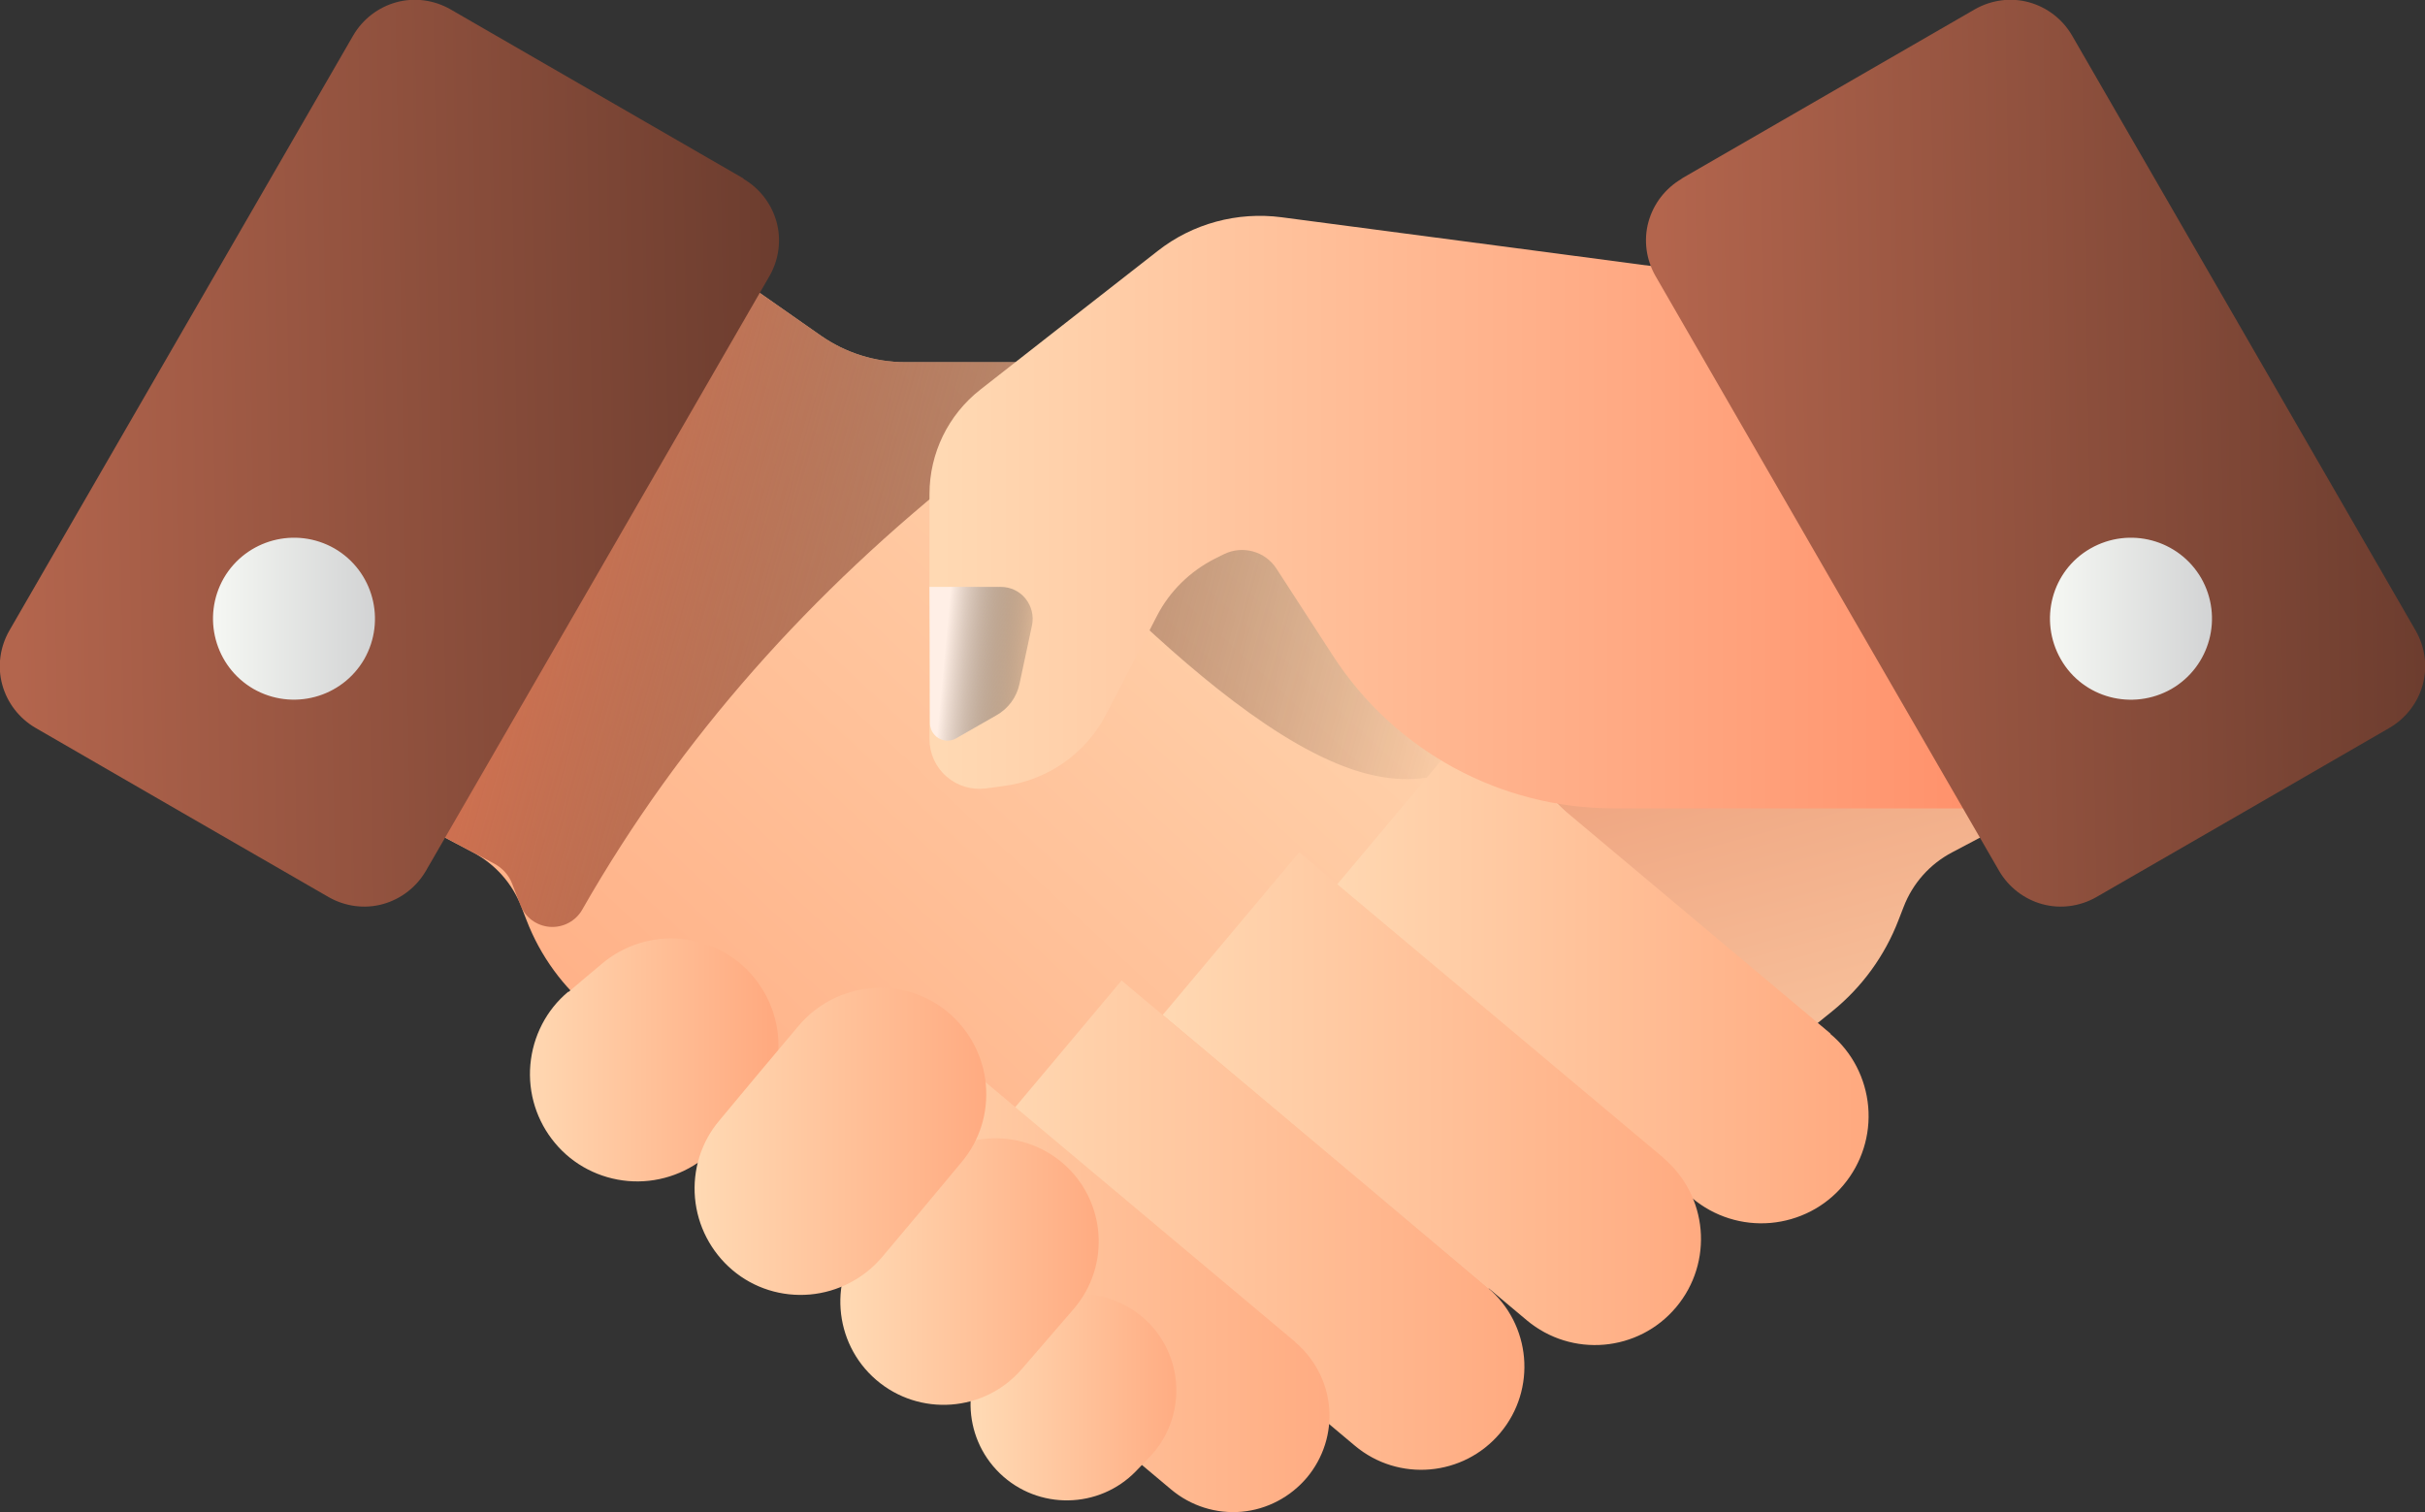 <svg xmlns="http://www.w3.org/2000/svg" xmlns:xlink="http://www.w3.org/1999/xlink" id="Layer_1" data-name="Layer 1" width="97.21" height="60.62" viewBox="0 0 97.21 60.62"><rect x="0" y="0" width="97.21" height="60.62" fill="#333333" stroke="none"/><defs><style>      .cls-1 {        fill: url(#linear-gradient);      }      .cls-1, .cls-2, .cls-3, .cls-4, .cls-5, .cls-6, .cls-7, .cls-8, .cls-9, .cls-10, .cls-11, .cls-12, .cls-13, .cls-14, .cls-15, .cls-16, .cls-17 {        stroke-width: 0px;      }      .cls-2 {        fill: url(#linear-gradient-11);      }      .cls-3 {        fill: url(#linear-gradient-12);      }      .cls-4 {        fill: url(#linear-gradient-13);      }      .cls-5 {        fill: url(#linear-gradient-10);      }      .cls-6 {        fill: url(#linear-gradient-17);      }      .cls-7 {        fill: url(#linear-gradient-16);      }      .cls-8 {        fill: url(#linear-gradient-15);      }      .cls-9 {        fill: url(#linear-gradient-14);      }      .cls-10 {        fill: url(#linear-gradient-4);      }      .cls-11 {        fill: url(#linear-gradient-2);      }      .cls-12 {        fill: url(#linear-gradient-3);      }      .cls-13 {        fill: url(#linear-gradient-8);      }      .cls-14 {        fill: url(#linear-gradient-9);      }      .cls-15 {        fill: url(#linear-gradient-7);      }      .cls-16 {        fill: url(#linear-gradient-5);      }      .cls-17 {        fill: url(#linear-gradient-6);      }    </style><linearGradient id="linear-gradient" x1="-174.47" y1="-91.48" x2="-174.75" y2="-90.53" gradientTransform="translate(8988.58 -4228.34) scale(51.16 -46.84)" gradientUnits="userSpaceOnUse"><stop offset="0" stop-color="#ffd9b3"></stop><stop offset="1" stop-color="#e07552"></stop></linearGradient><linearGradient id="linear-gradient-2" x1="-174.3" y1="-90.62" x2="-174.99" y2="-91.31" gradientTransform="translate(8973.36 -4228.34) scale(51.16 -46.84)" gradientUnits="userSpaceOnUse"><stop offset="0" stop-color="#ffd9b3"></stop><stop offset="1" stop-color="#ffaa80"></stop></linearGradient><linearGradient id="linear-gradient-3" x1="-174.62" y1="-93.53" x2="-173.64" y2="-93.69" gradientTransform="translate(7804.07 -2448.34) scale(44.6 -26.42)" gradientUnits="userSpaceOnUse"><stop offset="0" stop-color="#e07552"></stop><stop offset="1" stop-color="#000" stop-opacity="0"></stop></linearGradient><linearGradient id="linear-gradient-4" x1="-170.66" y1="-95.48" x2="-169.67" y2="-95.48" gradientTransform="translate(3764.72 -1863.58) scale(21.75 -19.93)" xlink:href="#linear-gradient-2"></linearGradient><linearGradient id="linear-gradient-5" x1="-170.65" y1="-95.51" x2="-169.65" y2="-95.51" gradientTransform="translate(3749.62 -1853.36) scale(21.7 -19.87)" xlink:href="#linear-gradient-2"></linearGradient><linearGradient id="linear-gradient-6" x1="-170.61" y1="-95.56" x2="-169.61" y2="-95.56" gradientTransform="translate(3724.68 -1836.98) scale(21.6 -19.74)" xlink:href="#linear-gradient-2"></linearGradient><linearGradient id="linear-gradient-7" x1="-170.52" y1="-95.68" x2="-169.52" y2="-95.68" gradientTransform="translate(3673.25 -1807.54) scale(21.35 -19.42)" xlink:href="#linear-gradient-2"></linearGradient><linearGradient id="linear-gradient-8" x1="-173.03" y1="-91.95" x2="-172.04" y2="-91.93" gradientTransform="translate(5433.78 -3342.06) scale(31.4 -36.55)" gradientUnits="userSpaceOnUse"><stop offset="0" stop-color="#b3654d"></stop><stop offset="1" stop-color="#6b3c2e"></stop></linearGradient><linearGradient id="linear-gradient-9" x1="-152.62" y1="-111.5" x2="-151.63" y2="-111.5" gradientTransform="translate(1005.4 -703.45) scale(6.53 -6.53)" gradientUnits="userSpaceOnUse"><stop offset="0" stop-color="#f4f6f2"></stop><stop offset="1" stop-color="#d1d2d3"></stop></linearGradient><linearGradient id="linear-gradient-10" x1="-174.62" y1="-94.2" x2="-173.63" y2="-94.2" gradientTransform="translate(7825.84 -2229.87) scale(44.6 -23.89)" gradientUnits="userSpaceOnUse"><stop offset="0" stop-color="#ffd9b3"></stop><stop offset="1" stop-color="#ff8c66"></stop></linearGradient><linearGradient id="linear-gradient-11" x1="-137.01" y1="-112.82" x2="-138.01" y2="-112.68" gradientTransform="translate(611.94 -673.14) scale(4.16 -6.21)" gradientUnits="userSpaceOnUse"><stop offset="0" stop-color="#000" stop-opacity="0"></stop><stop offset="1" stop-color="#ffefe6"></stop></linearGradient><linearGradient id="linear-gradient-12" x1="-173.04" y1="-91.95" x2="-172.05" y2="-91.93" gradientTransform="translate(5500.14 -3342.06) scale(31.4 -36.55)" xlink:href="#linear-gradient-8"></linearGradient><linearGradient id="linear-gradient-13" x1="-152.68" y1="-111.5" x2="-151.69" y2="-111.5" gradientTransform="translate(1079.47 -703.45) scale(6.53 -6.53)" xlink:href="#linear-gradient-9"></linearGradient><linearGradient id="linear-gradient-14" x1="-161.61" y1="-103.53" x2="-160.62" y2="-103.53" gradientTransform="translate(1641.88 -972.99) scale(10.03 -9.81)" xlink:href="#linear-gradient-2"></linearGradient><linearGradient id="linear-gradient-15" x1="-158.14" y1="-106.36" x2="-157.14" y2="-106.36" gradientTransform="translate(1351.82 -828.84) scale(8.3 -8.32)" xlink:href="#linear-gradient-2"></linearGradient><linearGradient id="linear-gradient-16" x1="-162.25" y1="-102.13" x2="-161.26" y2="-102.13" gradientTransform="translate(1724.63 -1047.49) scale(10.42 -10.76)" xlink:href="#linear-gradient-2"></linearGradient><linearGradient id="linear-gradient-17" x1="-164.09" y1="-100.24" x2="-163.09" y2="-100.24" gradientTransform="translate(1957.66 -1194.8) scale(11.76 -12.38)" xlink:href="#linear-gradient-2"></linearGradient></defs><path class="cls-1" d="M67.96,10.9s-2.13,1.49-3.66,2.56c-.99.69-2.17,1.06-3.37,1.06h-5.7c-1.76,0-3.45.7-4.7,1.95-5.34,5.33-19.79,19.79-19.79,19.79l21.74,21.21s15.56-12.56,20.96-16.92c1.19-.96,2.11-2.22,2.66-3.65.07-.18.14-.36.21-.54.36-.94,1.05-1.72,1.95-2.19,1.4-.74,3.35-1.77,3.35-1.77l-13.64-21.5Z"></path><path class="cls-11" d="M29.25,10.9s2.13,1.49,3.66,2.56c.99.69,2.17,1.06,3.37,1.06h5.7c1.76,0,3.45.7,4.7,1.95,5.34,5.33,19.79,19.79,19.79,19.79l-21.74,21.21s-15.56-12.56-20.96-16.92c-1.19-.96-2.11-2.22-2.66-3.65-.07-.18-.14-.36-.21-.54-.36-.94-1.05-1.72-1.95-2.19-1.4-.74-3.35-1.77-3.35-1.77l13.64-21.5Z"></path><path class="cls-12" d="M29.25,10.9s2.13,1.49,3.66,2.56c.99.69,2.17,1.06,3.37,1.06h8.45c-.46.3,12.92,11.65,15.22,14.74-.22.95-2.16,2.67-5.45,1.68-6.4-1.92-14.82-12.86-15.64-12.22-6.32,4.99-11.58,10.84-15.52,17.75-.26.46-.77.73-1.3.69-.53-.04-.99-.38-1.18-.88-.13-.32-.24-.62-.33-.85-.13-.34-.38-.62-.71-.8-1.22-.65-4.22-2.24-4.22-2.24l13.64-21.5Z"></path><path class="cls-10" d="M73.37,41.45c.88.73,1.42,1.79,1.52,2.92.1,1.14-.26,2.27-.99,3.14h0c-.73.88-1.79,1.42-2.92,1.52-1.14.1-2.27-.26-3.14-.99-5.16-4.33-14.55-12.21-14.55-12.21l5.54-6.6s9.39,7.88,14.55,12.21Z"></path><path class="cls-16" d="M66.67,46.42c1.8,1.51,2.03,4.19.52,5.99h0c-1.51,1.8-4.19,2.03-5.99.52l-14.59-12.24,5.47-6.52,14.59,12.24Z"></path><path class="cls-17" d="M59.63,51.62c1.75,1.47,1.98,4.08.51,5.83h0c-1.47,1.75-4.08,1.98-5.83.51-5.13-4.3-14.67-12.31-14.67-12.31l5.32-6.34,14.67,12.31Z"></path><path class="cls-15" d="M51.91,53.8c.78.66,1.28,1.6,1.37,2.62.09,1.02-.23,2.03-.89,2.82h0c-.66.78-1.6,1.28-2.62,1.37-1.02.09-2.03-.23-2.82-.89-5.07-4.26-14.89-12.49-14.89-12.49l4.97-5.92s9.82,8.24,14.89,12.49Z"></path><path class="cls-13" d="M29.8,7.17c.65.38,1.13,1,1.33,1.73.2.73.09,1.51-.28,2.16-3.14,5.44-10.63,18.42-13.78,23.86-.38.65-1,1.13-1.73,1.33-.73.2-1.51.09-2.16-.28-3.16-1.82-8.6-4.96-11.76-6.79-.65-.38-1.13-1-1.33-1.73-.2-.73-.09-1.51.28-2.16C3.52,19.84,11.02,6.86,14.16,1.42c.38-.65,1-1.13,1.73-1.33.73-.2,1.51-.09,2.16.28,3.16,1.82,8.6,4.97,11.76,6.79Z"></path><path class="cls-14" d="M8.97,23.18c.9-1.55,2.88-2.08,4.44-1.19,1.55.9,2.08,2.88,1.19,4.44-.9,1.55-2.88,2.08-4.44,1.19-1.55-.9-2.08-2.88-1.19-4.44Z"></path><path class="cls-5" d="M67.96,10.9s-11.24-1.49-16.59-2.19c-1.77-.23-3.56.25-4.96,1.35-2.06,1.61-5.11,3.99-7.11,5.56-1.29,1.01-2.04,2.55-2.04,4.19v9.83c0,.57.25,1.12.68,1.49.43.38,1,.55,1.57.48.24-.03.49-.06.74-.1,1.75-.23,3.28-1.3,4.09-2.87.67-1.29,1.47-2.83,2.04-3.95.51-.99,1.33-1.79,2.32-2.29.12-.06.24-.12.36-.18.75-.37,1.66-.12,2.11.58.58.89,1.41,2.17,2.27,3.5,2.47,3.81,6.71,6.11,11.25,6.11h16.92l-13.64-21.5Z"></path><path class="cls-2" d="M37.25,23.53h2.87c.38,0,.75.17.99.47.24.3.34.69.26,1.07-.17.78-.36,1.69-.5,2.34-.11.54-.45,1-.93,1.27-.47.27-1.09.62-1.61.92-.22.13-.49.12-.7,0-.22-.13-.35-.36-.35-.61,0-1.93-.02-5.47-.02-5.47Z"></path><path class="cls-3" d="M67.41,7.17c-.65.38-1.13,1-1.33,1.73-.2.73-.09,1.51.28,2.16,3.14,5.44,10.63,18.42,13.78,23.86.38.65,1,1.13,1.73,1.33.73.2,1.51.09,2.16-.28,3.16-1.82,8.6-4.96,11.76-6.79.65-.38,1.13-1,1.33-1.73.2-.73.09-1.51-.28-2.16L83.06,1.42c-.38-.65-1-1.13-1.73-1.33-.73-.2-1.51-.09-2.16.28-3.16,1.82-8.6,4.97-11.76,6.79Z"></path><path class="cls-4" d="M88.24,23.18c-.9-1.55-2.88-2.08-4.44-1.19s-2.08,2.88-1.19,4.44,2.88,2.08,4.44,1.19c1.55-.9,2.08-2.88,1.19-4.44Z"></path><path class="cls-9" d="M22.78,39.76c-.88.73-1.42,1.79-1.52,2.93-.1,1.14.26,2.27.99,3.14h0c.73.88,1.79,1.42,2.92,1.52,1.14.1,2.27-.26,3.15-.99.45-.38.91-.76,1.35-1.14.88-.73,1.42-1.79,1.52-2.92.1-1.14-.26-2.27-.99-3.14h0c-.73-.88-1.79-1.42-2.92-1.52-1.14-.1-2.27.26-3.14.99-.45.38-.91.76-1.35,1.14Z"></path><path class="cls-8" d="M39.99,53.61c-1.48,1.53-1.44,3.98.09,5.46h0c1.53,1.48,3.98,1.44,5.46-.09l.53-.55c1.48-1.53,1.44-3.98-.09-5.46h0c-1.53-1.48-3.98-1.44-5.46.09-.18.18-.35.37-.53.55Z"></path><path class="cls-7" d="M34.69,49.48c-1.49,1.73-1.3,4.35.43,5.84h0c1.73,1.49,4.35,1.3,5.84-.43.68-.78,1.4-1.63,2.08-2.41,1.49-1.73,1.3-4.35-.43-5.84h0c-1.73-1.49-4.35-1.3-5.84.43-.68.78-1.4,1.63-2.08,2.41Z"></path><path class="cls-6" d="M28.84,44.92c-.73.86-1.08,1.98-.98,3.11.1,1.12.64,2.16,1.5,2.89h0c.86.73,1.98,1.08,3.11.98,1.12-.1,2.16-.64,2.89-1.5,1.02-1.21,2.17-2.58,3.18-3.8.73-.86,1.08-1.98.98-3.11-.1-1.12-.64-2.16-1.5-2.89h0c-.86-.73-1.98-1.08-3.11-.98-1.12.1-2.16.64-2.89,1.5-1.02,1.21-2.17,2.58-3.18,3.8Z"></path></svg>